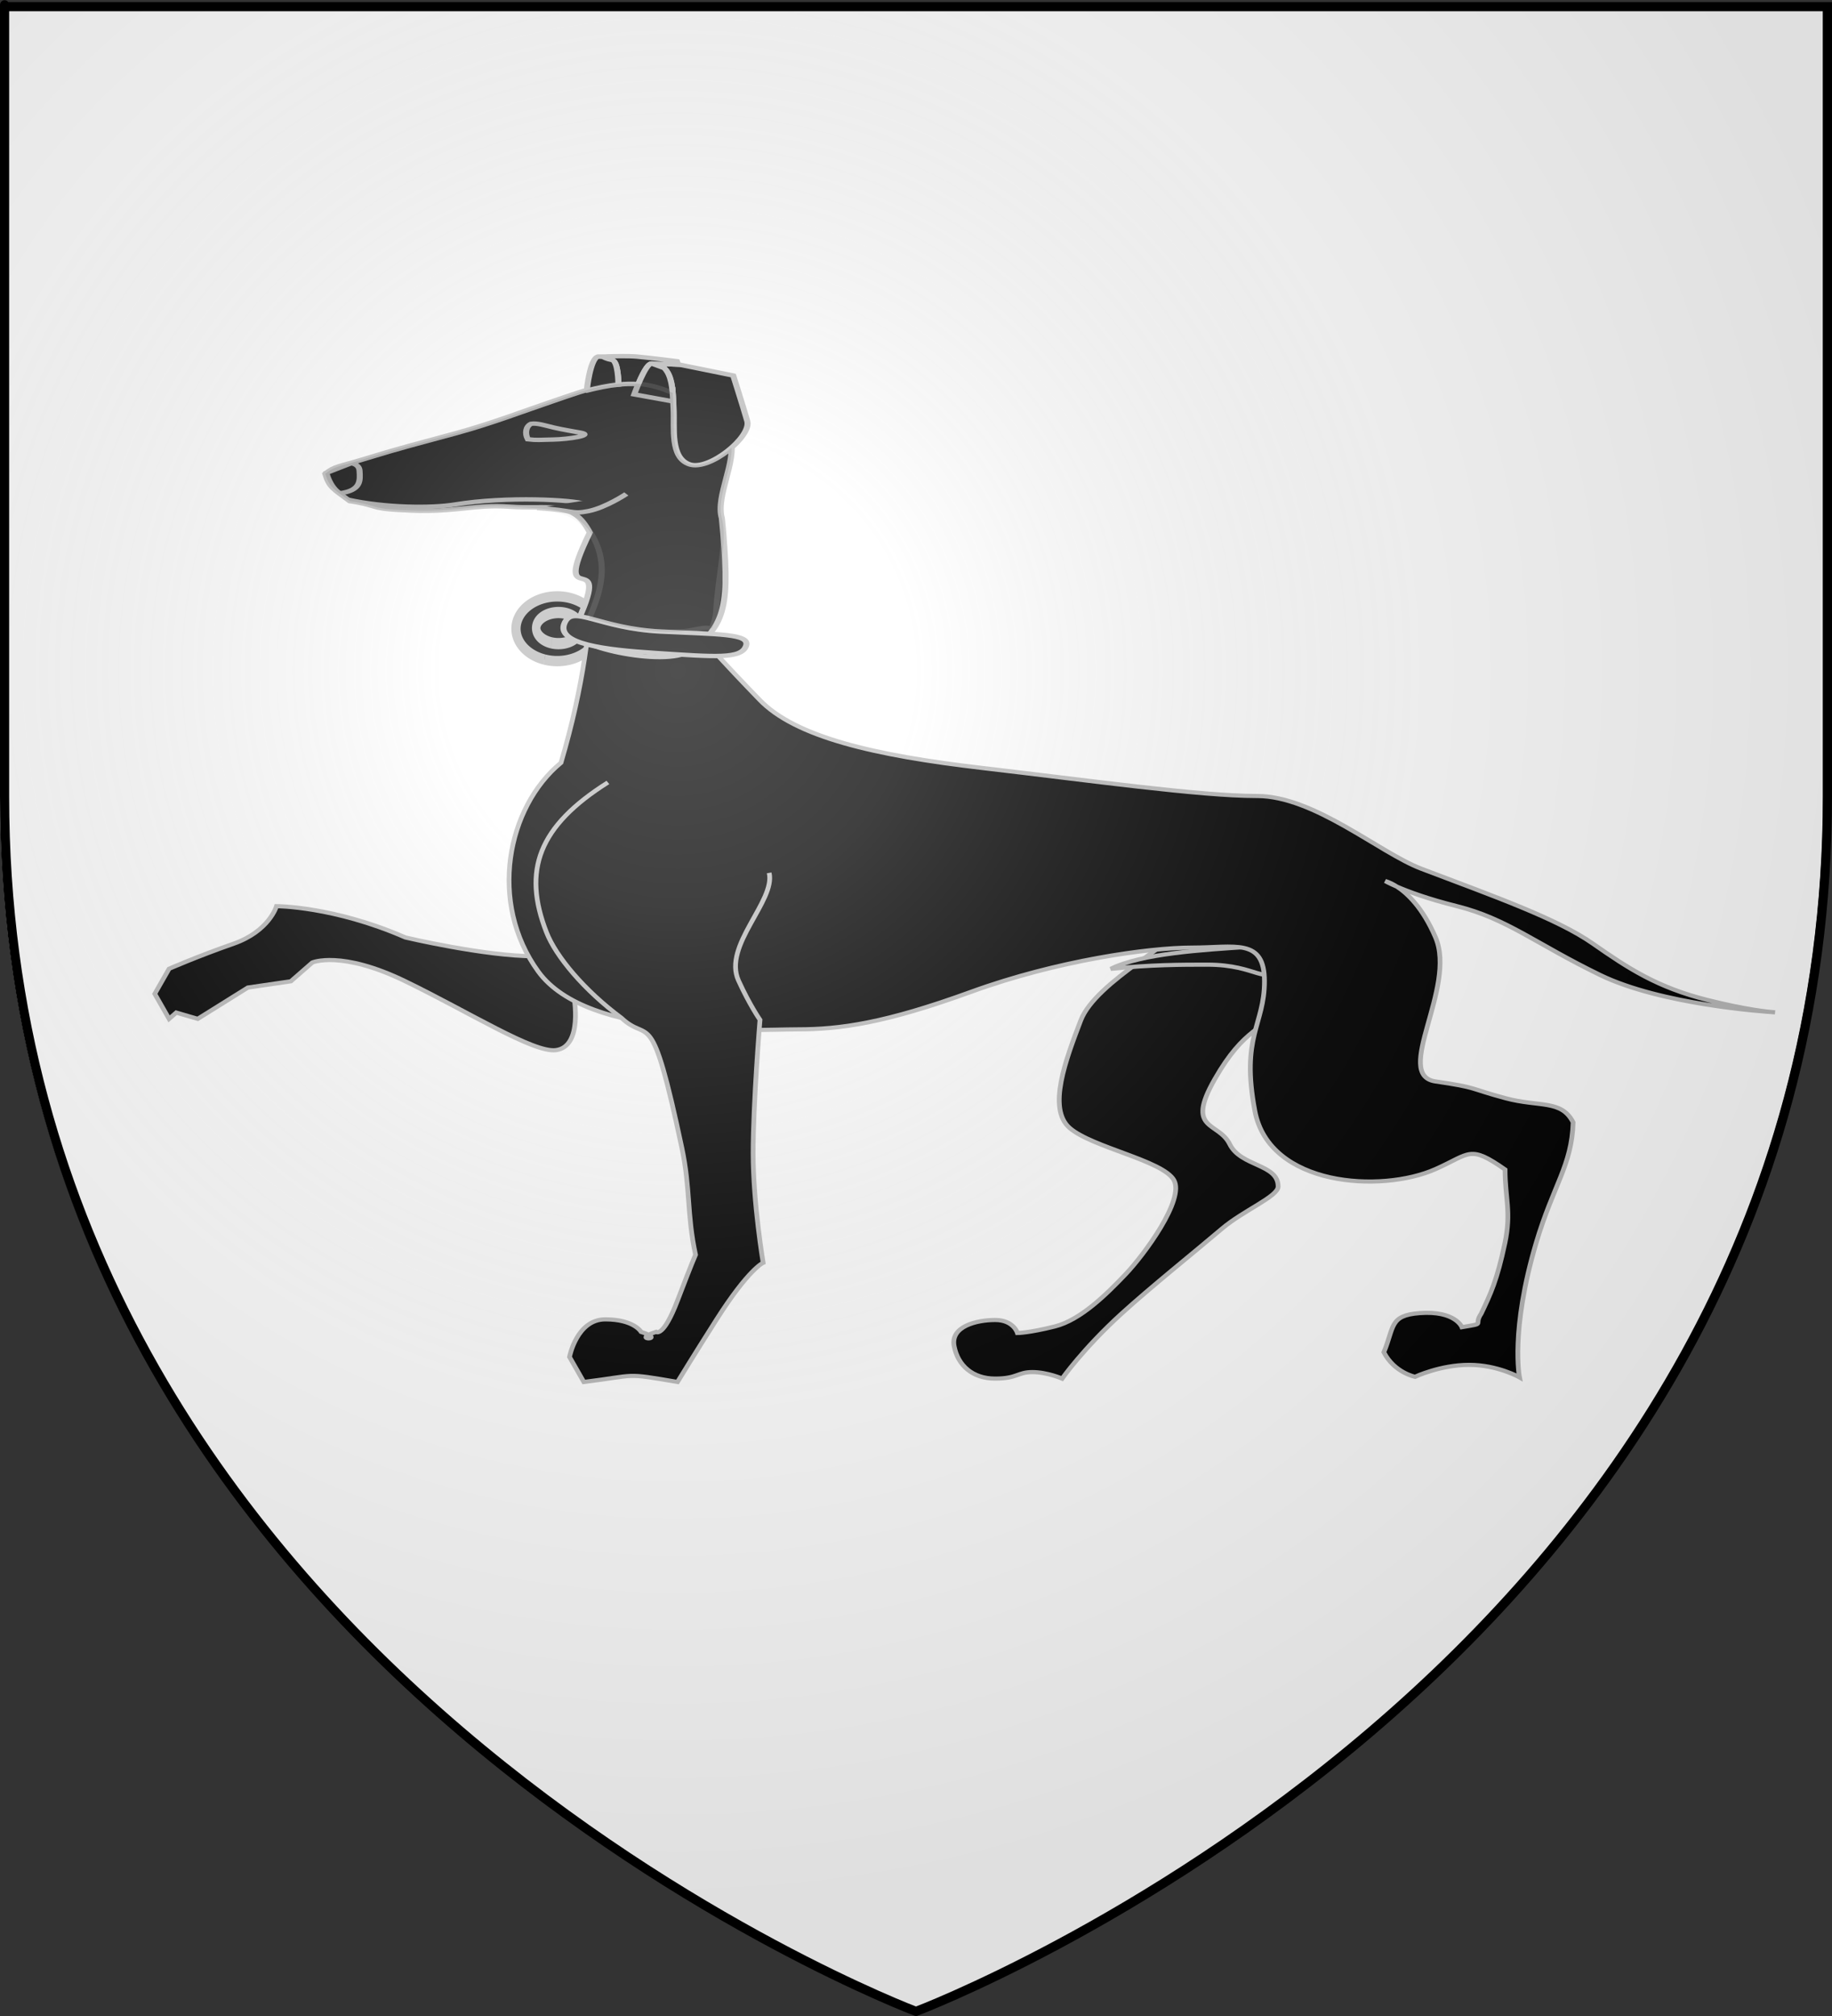 <?xml version="1.0" encoding="UTF-8" standalone="no"?>
<svg
   xmlns:dc="http://purl.org/dc/elements/1.1/"
   xmlns:cc="http://creativecommons.org/ns#"
   xmlns:rdf="http://www.w3.org/1999/02/22-rdf-syntax-ns#"
   xmlns:svg="http://www.w3.org/2000/svg"
   xmlns="http://www.w3.org/2000/svg"
   xmlns:xlink="http://www.w3.org/1999/xlink"
   xmlns:sodipodi="http://sodipodi.sourceforge.net/DTD/sodipodi-0.dtd"
   xmlns:inkscape="http://www.inkscape.org/namespaces/inkscape"
   height="660"
   width="600"
   version="1.0"
   id="svg2"
   sodipodi:version="0.32"
   inkscape:version="0.45+0.46pre0+devel"
   sodipodi:docname="Blason fam fr Garran de Coulon.svg"
   sodipodi:docbase="C:\Documents and Settings\Jimmy\Mes documents\Héraldique\Réalisations Perso\Blasons\Villes"
   inkscape:export-filename="/Users/olivier/Desktop/Blason Rouge/Blason_Vide_3D.png"
   inkscape:export-xdpi="144"
   inkscape:export-ydpi="144"
   inkscape:output_extension="org.inkscape.output.svg.inkscape">
  <rect width="100%" height="100%" fill="#333333" stroke="none"/>
  <sodipodi:namedview
     inkscape:window-height="544"
     inkscape:window-width="800"
     inkscape:pageshadow="2"
     inkscape:pageopacity="0.0"
     guidetolerance="10.0"
     gridtolerance="10.0"
     objecttolerance="10.0"
     borderopacity="1.0"
     bordercolor="#666666"
     pagecolor="#ffffff"
     id="base"
     showgrid="false"
     height="660px"
     inkscape:zoom="0.51666645"
     inkscape:cx="118.87995"
     inkscape:cy="329.99986"
     inkscape:window-x="-4"
     inkscape:window-y="-4"
     inkscape:current-layer="layer4" />
  <desc
     id="desc4">Flag of Canton of Valais (Wallis)</desc>
  <defs
     id="defs6">
    <inkscape:perspective
       sodipodi:type="inkscape:persp3d"
       inkscape:vp_x="-50 : 600 : 1"
       inkscape:vp_y="0 : 1000 : 0"
       inkscape:vp_z="700 : 600 : 1"
       inkscape:persp3d-origin="300 : 400 : 1"
       id="perspective20520" />
    <radialGradient
       cx="1290.125"
       cy="232.865"
       r="493.594"
       fx="1290.125"
       fy="232.865"
       id="radialGradient3608"
       xlink:href="#linearGradient2885"
       gradientUnits="userSpaceOnUse"
       gradientTransform="matrix(0.614,0,0,0.819,-356.986,371.661)" />
    <linearGradient
       id="linearGradient2893">
      <stop
         style="stop-color:white;stop-opacity:0.314;"
         offset="0"
         id="stop2895" />
      <stop
         id="stop2897"
         offset="0.19"
         style="stop-color:white;stop-opacity:0.251;" />
      <stop
         style="stop-color:#6b6b6b;stop-opacity:0.125;"
         offset="0.6"
         id="stop2901" />
      <stop
         style="stop-color:black;stop-opacity:0.125;"
         offset="1"
         id="stop2899" />
    </linearGradient>
    <linearGradient
       id="linearGradient2885">
      <stop
         id="stop2887"
         offset="0"
         style="stop-color:white;stop-opacity:1;" />
      <stop
         style="stop-color:white;stop-opacity:1;"
         offset="0.229"
         id="stop2891" />
      <stop
         id="stop2889"
         offset="1"
         style="stop-color:black;stop-opacity:1;" />
    </linearGradient>
    <linearGradient
       id="linearGradient2955">
      <stop
         id="stop2867"
         offset="0"
         style="stop-color:#fd0000;stop-opacity:1;" />
      <stop
         style="stop-color:#e77275;stop-opacity:0.659;"
         offset="0.5"
         id="stop2873" />
      <stop
         style="stop-color:black;stop-opacity:0.323;"
         offset="1"
         id="stop2959" />
    </linearGradient>
    <radialGradient
       inkscape:collect="always"
       xlink:href="#linearGradient2955"
       id="radialGradient2961"
       cx="225.524"
       cy="218.901"
       fx="225.524"
       fy="218.901"
       r="300"
       gradientTransform="matrix(-4.167939e-4,2.183,-1.884,-3.599562e-4,615.597,-289.121)"
       gradientUnits="userSpaceOnUse" />
    <polygon
       id="star"
       transform="scale(53,53)"
       points="0,-1 0.588,0.809 -0.951,-0.309 0.951,-0.309 -0.588,0.809 0,-1 " />
    <clipPath
       id="clip">
      <path
         d="M 0,-200 L 0,600 L 300,600 L 300,-200 L 0,-200 z "
         id="path10" />
    </clipPath>
    <radialGradient
       inkscape:collect="always"
       xlink:href="#linearGradient2955"
       id="radialGradient1911"
       gradientUnits="userSpaceOnUse"
       gradientTransform="matrix(-4.167939e-4,2.183,-1.884,-3.599562e-4,615.597,-289.121)"
       cx="225.524"
       cy="218.901"
       fx="225.524"
       fy="218.901"
       r="300" />
    <radialGradient
       inkscape:collect="always"
       xlink:href="#linearGradient2955"
       id="radialGradient2865"
       gradientUnits="userSpaceOnUse"
       gradientTransform="matrix(0,1.749,-1.593,-1.049767e-7,551.788,-191.29)"
       cx="225.524"
       cy="218.901"
       fx="225.524"
       fy="218.901"
       r="300" />
    <radialGradient
       inkscape:collect="always"
       xlink:href="#linearGradient2955"
       id="radialGradient2871"
       gradientUnits="userSpaceOnUse"
       gradientTransform="matrix(0,1.386,-1.323,-5.741131e-8,-158.082,-109.541)"
       cx="225.524"
       cy="218.901"
       fx="225.524"
       fy="218.901"
       r="300" />
    <radialGradient
       inkscape:collect="always"
       xlink:href="#linearGradient2893"
       id="radialGradient3163"
       gradientUnits="userSpaceOnUse"
       gradientTransform="matrix(1.353,0,0,1.349,-77.629,-85.747)"
       cx="221.445"
       cy="226.331"
       fx="221.445"
       fy="226.331"
       r="300" />
    <linearGradient
       id="linearGradient2569">
      <stop
         style="stop-color:white;stop-opacity:0.314"
         offset="0"
         id="stop2571" />
      <stop
         style="stop-color:white;stop-opacity:0.251"
         offset="0.19"
         id="stop2573" />
      <stop
         style="stop-color:#6b6b6b;stop-opacity:0.125"
         offset="0.6"
         id="stop2575" />
      <stop
         style="stop-color:black;stop-opacity:0.125"
         offset="1"
         id="stop2577" />
    </linearGradient>
    <linearGradient
       id="linearGradient2561">
      <stop
         style="stop-color:white;stop-opacity:1"
         offset="0"
         id="stop2563" />
      <stop
         style="stop-color:white;stop-opacity:1"
         offset="0.229"
         id="stop2565" />
      <stop
         style="stop-color:black;stop-opacity:1"
         offset="1"
         id="stop2567" />
    </linearGradient>
    <linearGradient
       id="linearGradient2553">
      <stop
         style="stop-color:#fd0000;stop-opacity:1"
         offset="0"
         id="stop2555" />
      <stop
         style="stop-color:#e77275;stop-opacity:0.659"
         offset="0.5"
         id="stop2557" />
      <stop
         style="stop-color:black;stop-opacity:0.323"
         offset="1"
         id="stop2559" />
    </linearGradient>
    <radialGradient
       cx="225.524"
       cy="218.901"
       r="300"
       fx="225.524"
       fy="218.901"
       id="radialGradient2551"
       xlink:href="#linearGradient2955"
       gradientUnits="userSpaceOnUse"
       gradientTransform="matrix(-4.167939e-4,2.183,-1.884,-3.599562e-4,615.597,-289.121)" />
    <polygon
       points="0,-1 0.588,0.809 -0.951,-0.309 0.951,-0.309 -0.588,0.809 0,-1 "
       transform="scale(53,53)"
       id="polygon2549" />
    <clipPath
       id="clipPath2545">
      <path
         d="M 0,-200 L 0,600 L 300,600 L 300,-200 L 0,-200 z "
         id="path2547" />
    </clipPath>
    <radialGradient
       cx="225.524"
       cy="218.901"
       r="300"
       fx="225.524"
       fy="218.901"
       id="radialGradient2543"
       xlink:href="#linearGradient2955"
       gradientUnits="userSpaceOnUse"
       gradientTransform="matrix(-4.167939e-4,2.183,-1.884,-3.599562e-4,615.597,-289.121)" />
    <radialGradient
       cx="225.524"
       cy="218.901"
       r="300"
       fx="225.524"
       fy="218.901"
       id="radialGradient2541"
       xlink:href="#linearGradient2955"
       gradientUnits="userSpaceOnUse"
       gradientTransform="matrix(0,1.749,-1.593,-1.049767e-7,551.788,-191.29)" />
    <radialGradient
       cx="225.524"
       cy="218.901"
       r="300"
       fx="225.524"
       fy="218.901"
       id="radialGradient2539"
       xlink:href="#linearGradient2955"
       gradientUnits="userSpaceOnUse"
       gradientTransform="matrix(0,1.386,-1.323,-5.741131e-8,-158.082,-109.541)" />
  </defs>
  <g
     inkscape:groupmode="layer"
     id="layer3"
     inkscape:label="Fond écu"
     style="display:inline"
     sodipodi:insensitive="true">
    <path
       id="path2855"
       style="fill:#ffffff;fill-opacity:1;fill-rule:evenodd;stroke:none;stroke-width:1px;stroke-linecap:butt;stroke-linejoin:miter;stroke-opacity:1"
       d="M 298.545,658.5 C 298.545,658.5 597.045,546.18 597.045,260.728 C 597.045,-24.723 597.045,2.176 597.045,2.176 L 0.045,2.176 L 0.045,260.728 C 0.045,546.18 298.545,658.5 298.545,658.5 z"
       sodipodi:nodetypes="cccccc" />
  </g>
  <g
     inkscape:groupmode="layer"
     id="layer4"
     inkscape:label="Meubles"
     sodipodi:insensitive="true">
    <g
       id="g3645"
       inkscape:label="Calque 1"
       transform="translate(-117.596,-235.493)">
      <g
         transform="translate(109.318,303.367)"
         id="g7133"
         sodipodi:insensitive="true" />
    </g>
    <g
       id="g3948"
       transform="matrix(1.067,0,0,1.067,-21.287,-90.3)"
       style="fill:#000000;stroke:#bababa;stroke-opacity:1">
      <g
         transform="matrix(0.198,0,0,0.221,173.183,212.249)"
         id="g3944"
         style="fill:#000000;stroke:#bababa;stroke-opacity:1">
        <path
           sodipodi:type="arc"
           style="opacity:1;fill:#000000;fill-opacity:1;fill-rule:nonzero;stroke:#bababa;stroke-width:14.33;stroke-linecap:butt;stroke-linejoin:miter;marker:none;marker-start:none;marker-mid:none;marker-end:none;stroke-miterlimit:4;stroke-dasharray:none;stroke-dashoffset:0;stroke-opacity:1;visibility:visible;display:inline;overflow:visible;enable-background:accumulate"
           id="path3940"
           sodipodi:cx="-196.96335"
           sodipodi:cy="241.88481"
           sodipodi:rx="63.926701"
           sodipodi:ry="44.921467"
           d="M -216.707,284.61 A 63.927,44.921 0 1 1 -216.602,284.634"
           sodipodi:start="1.884771"
           sodipodi:end="8.1662395"
           sodipodi:open="true"
           transform="translate(286.806,53.56)" />
        <path
           sodipodi:type="arc"
           style="opacity:1;fill:#000000;fill-opacity:1;fill-rule:nonzero;stroke:#bababa;stroke-width:13.134;stroke-linecap:butt;stroke-linejoin:miter;marker:none;marker-start:none;marker-mid:none;marker-end:none;stroke-miterlimit:4;stroke-dasharray:none;stroke-dashoffset:0;stroke-opacity:1;visibility:visible;display:inline;overflow:visible;enable-background:accumulate"
           id="path3942"
           sodipodi:cx="-195.2356"
           sodipodi:cy="244.47644"
           sodipodi:rx="34.554974"
           sodipodi:ry="18.141361"
           d="M -205.908,261.731 A 34.555,18.141 0 1 1 -205.851,261.741"
           sodipodi:start="1.884771"
           sodipodi:end="8.1662395"
           sodipodi:open="true"
           transform="matrix(1,0,0,1.19,286.806,3.548)" />
      </g>
      <g
         id="g3586"
         transform="matrix(0.486,0,0,0.383,257.216,361.202)"
         style="fill:#000000;stroke:#bababa;stroke-opacity:1;display:inline">
        <path
           id="path1962"
           style="fill:#000000;fill-rule:evenodd;stroke:#bababa;stroke-width:3;stroke-linecap:butt;stroke-linejoin:miter;stroke-miterlimit:4;stroke-dasharray:none;stroke-opacity:1;display:inline"
           transform="matrix(1,0,0,1.109,-317.204,-1017.716)"
           d="M 577.431,890.769 C 584.487,904.881 589.192,916.642 582.135,930.754 C 575.079,944.867 520.981,975.444 511.573,1003.669 C 502.164,1031.894 490.404,1067.176 504.516,1081.288 C 518.629,1095.401 563.319,1104.809 570.375,1118.922 C 577.431,1133.034 551.558,1173.02 539.798,1187.133 C 528.037,1201.245 511.573,1220.062 495.108,1224.766 C 478.643,1229.47 471.587,1229.47 471.587,1229.47 C 471.587,1229.47 469.235,1220.062 457.474,1220.062 C 445.714,1220.062 429.249,1224.766 431.601,1238.879 C 433.953,1252.991 443.362,1262.4 457.474,1262.4 C 471.587,1262.4 471.587,1257.695 480.995,1257.695 C 490.404,1257.695 499.812,1262.4 499.812,1262.4 C 499.812,1262.4 513.011,1240.808 537.446,1215.358 C 555.597,1196.452 583.471,1170.913 600.808,1154.049 C 614.444,1140.785 636.234,1130.874 636.234,1123.626 C 636.234,1107.161 612.713,1109.514 605.656,1093.049 C 598.6,1076.584 577.431,1083.64 596.248,1046.007 C 615.065,1008.374 626.825,1010.726 640.938,991.909 C 655.05,973.092 666.811,949.571 666.811,949.571" />
        <path
           id="path1880"
           style="fill:#000000;fill-rule:evenodd;stroke:#bababa;stroke-width:3;stroke-linecap:butt;stroke-linejoin:miter;stroke-opacity:1;display:inline"
           transform="matrix(1,0,0,1.109,-317.204,-1017.716)"
           d="M 615.355,950.683 C 589.454,952.714 549.84,955.253 530.541,966.427 C 555.935,963.379 575.234,963.379 591.486,963.379 C 607.737,963.379 616.879,967.442 622.973,969.474 C 629.068,971.505 629.068,970.49 629.068,970.49" />
        <path
           id="path1898"
           style="fill:#000000;fill-rule:evenodd;stroke:#bababa;stroke-width:3;stroke-linecap:butt;stroke-linejoin:miter;stroke-miterlimit:4;stroke-dasharray:none;stroke-opacity:1;display:inline"
           transform="matrix(1,0,0,1.109,-317.204,-1017.716)"
           d="M 191.408,985.886 C 191.408,985.886 197.587,1022.689 180.011,1025.145 C 165.898,1027.117 125.742,998.01 85.04,975.398 C 44.337,952.786 26.248,961.831 26.248,961.831 L 12.68,975.398 L -14.455,979.92 L -46.112,1002.533 L -59.679,998.01 L -64.202,1002.533 L -73.246,984.443 L -64.202,966.353 C -64.202,966.353 -46.112,957.308 -23.499,948.263 C -0.887,939.218 3.635,921.128 3.635,921.128 C 3.635,921.128 39.815,921.128 85.04,943.741 C 85.04,943.741 135.15,957.308 166.807,957.308" />
        <path
           id="path1900"
           style="fill:#000000;fill-rule:evenodd;stroke:#bababa;stroke-width:3;stroke-linecap:butt;stroke-linejoin:miter;stroke-miterlimit:4;stroke-dasharray:none;stroke-opacity:1;display:inline"
           transform="matrix(1,0,0,1.109,-317.204,-1017.716)"
           d="M 308.604,771.897 C 132.138,563.801 241.635,591.678 183.31,817.518 C 149.119,849.721 137.333,918.642 168.991,968.389 C 200.648,1018.136 305.448,1010.119 332.583,1010.119 C 359.718,1010.119 388.016,1005.631 442.286,983.019 C 496.555,960.407 554.676,951.067 581.811,951.067 C 608.946,951.067 627.609,943.788 627.609,975.445 C 627.609,1007.102 612.529,1014.902 621.574,1069.172 C 630.619,1123.441 701.209,1128.572 735.655,1111.065 C 757.722,1099.85 756.957,1093.279 779.57,1111.369 C 779.537,1131.85 783.629,1141.97 779.499,1164.399 C 774.532,1191.376 770.363,1201.389 764.483,1215.502 C 759.255,1224.349 767.981,1222.177 752.333,1225.257 C 752.333,1225.257 748.136,1213.15 725.607,1215.093 C 706.321,1216.756 709.657,1225.274 703.004,1243.363 C 709.657,1258.127 722.708,1261.09 722.708,1261.09 C 722.708,1261.09 738.74,1252.476 756.83,1252.476 C 774.92,1252.476 788.677,1261.47 788.677,1261.47 C 788.677,1261.47 782.754,1227.907 799.145,1164.595 C 810.09,1122.318 821.703,1108.586 822.546,1077.301 C 815.222,1060.751 801.234,1066.44 779.752,1059.838 C 756.548,1052.706 762.79,1052.274 735.655,1047.752 C 708.52,1043.229 749.223,979.909 735.655,943.73 C 727.557,922.136 717.789,911.852 711.277,907.044 C 706.36,904.608 703.94,903.02 703.94,903.02 C 703.94,903.02 706.878,903.796 711.277,907.044 C 718.3,910.523 730.524,915.806 749.146,921.126 C 780.803,930.171 798.857,948.218 839.559,970.83 C 878.045,992.211 942.93,997.308 950.09,997.812 C 944.791,997.388 931.23,995.72 907.487,988.936 C 875.83,979.891 857.674,966.316 835.062,948.227 C 812.45,930.137 772.916,914.178 726.543,894.026 C 700.317,882.629 659.114,841.556 622.935,841.556 C 586.755,841.556 517.179,830.35 449.342,821.305 C 381.505,812.26 331.216,799.032 308.604,771.897 z" />
        <path
           id="path1902"
           style="fill:#000000;fill-rule:evenodd;stroke:#bababa;stroke-width:3;stroke-linecap:butt;stroke-linejoin:miter;stroke-miterlimit:4;stroke-dasharray:none;stroke-opacity:1;display:inline"
           transform="matrix(1,0,0,1.109,-317.204,-1017.716)"
           d="M 314.787,897.073 C 318.946,917.333 285.389,949.642 295.425,974.853 C 302.481,992.579 308.992,1003.249 308.992,1003.249 C 308.992,1003.249 304.651,1063.313 304.651,1099.493 C 304.651,1135.672 310.981,1178.727 310.981,1178.727 C 310.981,1178.727 301.936,1183.068 281.494,1219.792 C 267.41,1245.095 256.893,1264.835 256.893,1264.835 C 222.47,1258.096 232.243,1259.969 197.739,1264.835 L 188.694,1246.745 C 188.694,1246.745 193.217,1219.611 211.307,1219.611 C 229.397,1219.611 233.919,1228.656 233.919,1228.656 C 251.097,1234.882 226.152,1234.952 243.325,1228.656 C 243.325,1228.656 247.848,1233.178 256.893,1206.043 C 265.938,1178.909 268.29,1172.943 268.29,1172.943 C 262.719,1143.521 265.178,1125.493 259.608,1095.516 C 239.938,989.644 239.348,1021.157 221.44,1001.806 C 198.08,982.016 180.106,957.518 174.143,940.017 C 158.93,895.373 168.957,863.499 212.94,831.749" />
        <g
           id="g3449"
           style="fill:#000000;stroke:#bababa;stroke-opacity:1;display:inline"
           transform="translate(1061.032,-640.481)">
          <g
             id="g2188"
             style="fill:#000000;stroke:#bababa;stroke-opacity:1">
            <g
               id="g3478"
               transform="matrix(1.275,0,0,1.172,-1513.204,38.923)"
               style="fill:#000000;stroke:#bababa;stroke-opacity:1">
              <path
                 id="path15987"
                 style="fill:#000000;fill-rule:evenodd;stroke:#bababa;stroke-width:3;stroke-linecap:butt;stroke-linejoin:miter;stroke-miterlimit:4;stroke-dasharray:none;stroke-opacity:1;display:inline"
                 d="M 263.882,261.139 C 255.439,238.194 243.498,245.441 224.165,243.493 C 206.834,241.747 198.027,247.297 175.796,246.133 C 153.407,244.962 161.012,243.047 145.028,239.66 C 137.184,231.512 134.927,230.59 132.876,220.965 C 137.897,215.406 139.427,216.34 153.381,210.384 C 169.798,203.376 180.105,199.826 197.472,193.296 C 215.436,186.542 230.973,178.175 245.669,171.329 C 262.173,163.641 280.864,152.8 301.785,163.936 C 322.706,175.072 330.506,182.745 333.604,197.598 C 336.701,212.451 326.185,236.343 329.282,251.196 C 333.548,310.772 331.487,324.987 313.284,342.156 C 301.245,353.512 252.13,338.848 256.164,327.181 C 277.84,264.49 242.933,320.289 263.882,261.139 z" />
              <path
                 id="path15995"
                 style="fill:#000000;fill-rule:evenodd;stroke:#bababa;stroke-width:3;stroke-linecap:butt;stroke-linejoin:miter;stroke-miterlimit:4;stroke-dasharray:none;stroke-opacity:1;display:inline"
                 d="M 298.971,328.813 C 327.484,330.769 343.475,330.22 341.306,338.583 C 338.944,347.693 326.486,346.186 295.818,343.419 C 270.989,341.179 247.169,337.154 251.315,323.252 C 255.236,310.101 268.527,326.724 298.971,328.813 z" />
              <path
                 id="path16959"
                 style="fill:#000000;fill-rule:evenodd;stroke:#bababa;stroke-width:3;stroke-linecap:butt;stroke-linejoin:miter;stroke-miterlimit:4;stroke-dasharray:none;stroke-opacity:1;display:inline"
                 d="M 294.276,145.572 C 305.324,145.473 304.885,163.426 305.407,176.541 C 305.93,189.657 303.532,209.994 313.339,214.562 C 323.147,219.129 344.099,195.515 341.896,184.953 C 339.692,174.392 334.944,153.818 334.944,153.818 L 308.581,146.45 L 294.276,145.572 z" />
              <path
                 id="path16961"
                 style="fill:#000000;fill-opacity:1;fill-rule:nonzero;stroke:#bababa;stroke-width:0.7;stroke-miterlimit:4;stroke-dasharray:none;stroke-opacity:1;display:inline"
                 transform="matrix(4.21,-0.873,0.878,4.185,-807.194,-113.275)"
                 d="M 224.116,119.59 C 224.116,120.028 223.792,120.384 223.392,120.384 C 222.992,120.384 222.667,120.028 222.667,119.59 C 222.667,119.151 222.992,118.795 223.392,118.795 C 223.792,118.795 224.116,119.151 224.116,119.59 L 224.116,119.59 z" />
              <path
                 id="path16963"
                 style="fill:#000000;fill-rule:evenodd;stroke:#bababa;stroke-width:3;stroke-linecap:butt;stroke-linejoin:miter;stroke-miterlimit:4;stroke-dasharray:none;stroke-opacity:1;display:inline"
                 d="M 140.052,234.341 C 150.702,232.325 150.161,225.582 149.832,218.804 C 149.608,214.199 145.642,213.806 145.642,213.806 L 133.43,220.341 C 133.43,220.341 134.971,229.859 140.052,234.341 z" />
              <path
                 id="path16965"
                 style="fill:#000000;fill-rule:evenodd;stroke:#bababa;stroke-width:3;stroke-linecap:butt;stroke-linejoin:miter;stroke-miterlimit:4;stroke-dasharray:none;stroke-opacity:1;display:inline"
                 d="M 144.033,238.648 C 162.407,244.278 185.369,244.621 197.211,241.954 C 222.934,236.162 256.055,238.749 261.447,241.635" />
              <path
                 id="path16967"
                 style="fill:#000000;fill-rule:evenodd;stroke:#bababa;stroke-width:3;stroke-linecap:butt;stroke-linejoin:miter;stroke-miterlimit:4;stroke-dasharray:none;stroke-opacity:1;display:inline"
                 d="M 233.21,197.393 C 231.652,193.286 232.207,188.594 234.83,186.802 C 237.894,186.163 241.496,187.904 246.238,189.442 C 250.691,190.887 256.28,192.087 259.458,192.926 C 266.018,194.658 253.39,197.401 245.806,197.577 C 238.932,197.743 237.775,198.153 233.21,197.393 z" />
              <path
                 id="path17975"
                 style="fill:#000000;fill-rule:evenodd;stroke:#bababa;stroke-width:3;stroke-linecap:butt;stroke-linejoin:miter;stroke-opacity:1;display:inline"
                 d="M 279.273,140.555 C 274.537,140.594 270.257,140.901 270.257,140.901 C 270.257,140.901 271.828,142.459 274.957,143.241 C 277.963,143.992 278.079,158.856 278.084,160.045 C 281.314,159.588 284.58,159.431 287.905,159.738 C 289.747,153.663 292.547,145.6 294.504,145.6 L 294.273,145.581 C 294.717,145.577 295.132,145.605 295.539,145.658 L 307.663,146.387 L 307.03,144.027 C 307.03,144.027 293.721,141.683 287.464,140.901 C 285.117,140.607 282.114,140.533 279.273,140.555 z M 295.539,145.658 L 294.504,145.6 L 300.757,148.727 C 299.459,147.041 297.758,145.945 295.539,145.658 z M 304.651,161.79 C 304.743,162.69 304.815,163.611 304.881,164.533 C 304.815,163.609 304.744,162.691 304.651,161.79 z" />
              <path
                 id="path17990"
                 style="fill:#000000;fill-rule:evenodd;stroke:#bababa;stroke-width:3;stroke-linecap:butt;stroke-linejoin:miter;stroke-opacity:1;display:inline"
                 d="M 267.917,140.901 C 264.006,142.465 262.45,163.574 262.45,163.574 L 262.738,164.015 C 267.75,162.333 272.852,160.785 278.084,160.045 C 278.079,158.856 277.963,143.992 274.957,143.241 C 272.247,142.564 270.775,141.36 270.411,141.035 L 267.917,140.901 z M 304.651,161.79 C 304.744,162.691 304.815,163.609 304.881,164.533 C 304.815,163.611 304.743,162.69 304.651,161.79 z" />
              <path
                 id="path18053"
                 style="fill:#000000;fill-rule:evenodd;stroke:#bababa;stroke-width:3;stroke-linecap:butt;stroke-linejoin:miter;stroke-opacity:1;display:inline"
                 d="M 237.81,244.37 C 256.581,245.934 254.621,248.833 263.224,246.487 C 271.827,244.141 281.995,234.755 281.995,234.755" />
              <path
                 id="path22592"
                 style="fill:#000000;fill-rule:evenodd;stroke:#bababa;stroke-width:3;stroke-linecap:butt;stroke-linejoin:miter;stroke-opacity:1;display:inline"
                 d="M 294.504,145.6 C 291.375,145.6 285.91,166.72 285.91,166.72 L 305.227,171.554 C 304.934,162.916 304.431,153.501 300.757,148.727 L 294.504,145.6 z" />
              <path
                 id="path18055"
                 style="opacity:0.15;fill:#000000;fill-opacity:1;fill-rule:evenodd;stroke:#bababa;stroke-width:3;stroke-linecap:butt;stroke-linejoin:miter;stroke-miterlimit:4;stroke-dasharray:none;stroke-opacity:1;display:inline"
                 d="M 282.822,159.162 C 269.394,159.263 257.012,166.038 245.665,171.324 C 230.97,178.169 215.443,186.533 197.479,193.288 C 180.112,199.818 169.796,203.371 153.379,210.379 C 139.425,216.336 137.894,215.409 132.873,220.968 C 134.924,230.592 137.191,231.503 145.035,239.651 C 161.019,243.039 153.414,244.963 175.803,246.135 C 198.035,247.299 206.831,241.742 224.162,243.488 C 243.495,245.436 257.69,242.679 266.133,265.624 C 272.646,283.326 269.769,300.5 263.582,319.757 C 271.242,322.4 282.64,327.69 298.973,328.811 C 316.083,329.985 317.575,324.867 324.449,326.702 C 325.609,322.444 326.354,318.602 326.482,315.366 C 327.467,290.362 332.379,266.052 329.281,251.199 C 326.543,238.071 334.421,217.877 334.154,203.109 C 327.703,210.914 318.799,217.103 313.341,214.561 C 303.533,209.993 305.922,189.657 305.399,176.542 C 305.262,173.108 305.187,169.349 304.958,165.665 C 303.929,165.097 302.893,164.525 301.793,163.939 C 295.255,160.459 288.925,159.117 282.822,159.162 z"
                 sodipodi:nodetypes="csssccssscscsscsscsc" />
            </g>
          </g>
        </g>
      </g>
    </g>
  </g>
  <g
     inkscape:groupmode="layer"
     id="layer2"
     inkscape:label="Reflet final"
     sodipodi:insensitive="true">
    <path
       sodipodi:nodetypes="cccccc"
       d="M 300,658.5 C 300,658.5 598.5,546.18 598.5,260.728 C 598.5,-24.723 598.5,2.176 598.5,2.176 L 1.5,2.176 L 1.5,260.728 C 1.5,546.18 300,658.5 300,658.5 z "
       style="opacity:1;fill:url(#radialGradient3163);fill-opacity:1;fill-rule:evenodd;stroke:none;stroke-width:1px;stroke-linecap:butt;stroke-linejoin:miter;stroke-opacity:1"
       id="path2875"
       inkscape:export-xdpi="144"
       inkscape:export-ydpi="144" />
  </g>
  <g
     inkscape:groupmode="layer"
     id="layer1"
     inkscape:label="Contour final"
     sodipodi:insensitive="true">
    <path
       sodipodi:nodetypes="cccccc"
       d="M 300,658.5 C 300,658.5 1.5,546.18 1.5,260.728 C 1.5,-24.723 1.5,2.176 1.5,2.176 L 598.5,2.176 L 598.5,260.728 C 598.5,546.18 300,658.5 300,658.5 z "
       style="opacity:1;fill:none;fill-opacity:1;fill-rule:evenodd;stroke:#000000;stroke-width:3;stroke-linecap:butt;stroke-linejoin:miter;stroke-miterlimit:4;stroke-dasharray:none;stroke-opacity:1"
       id="path1411"
       inkscape:export-xdpi="144"
       inkscape:export-ydpi="144" />
  </g>
</svg>

